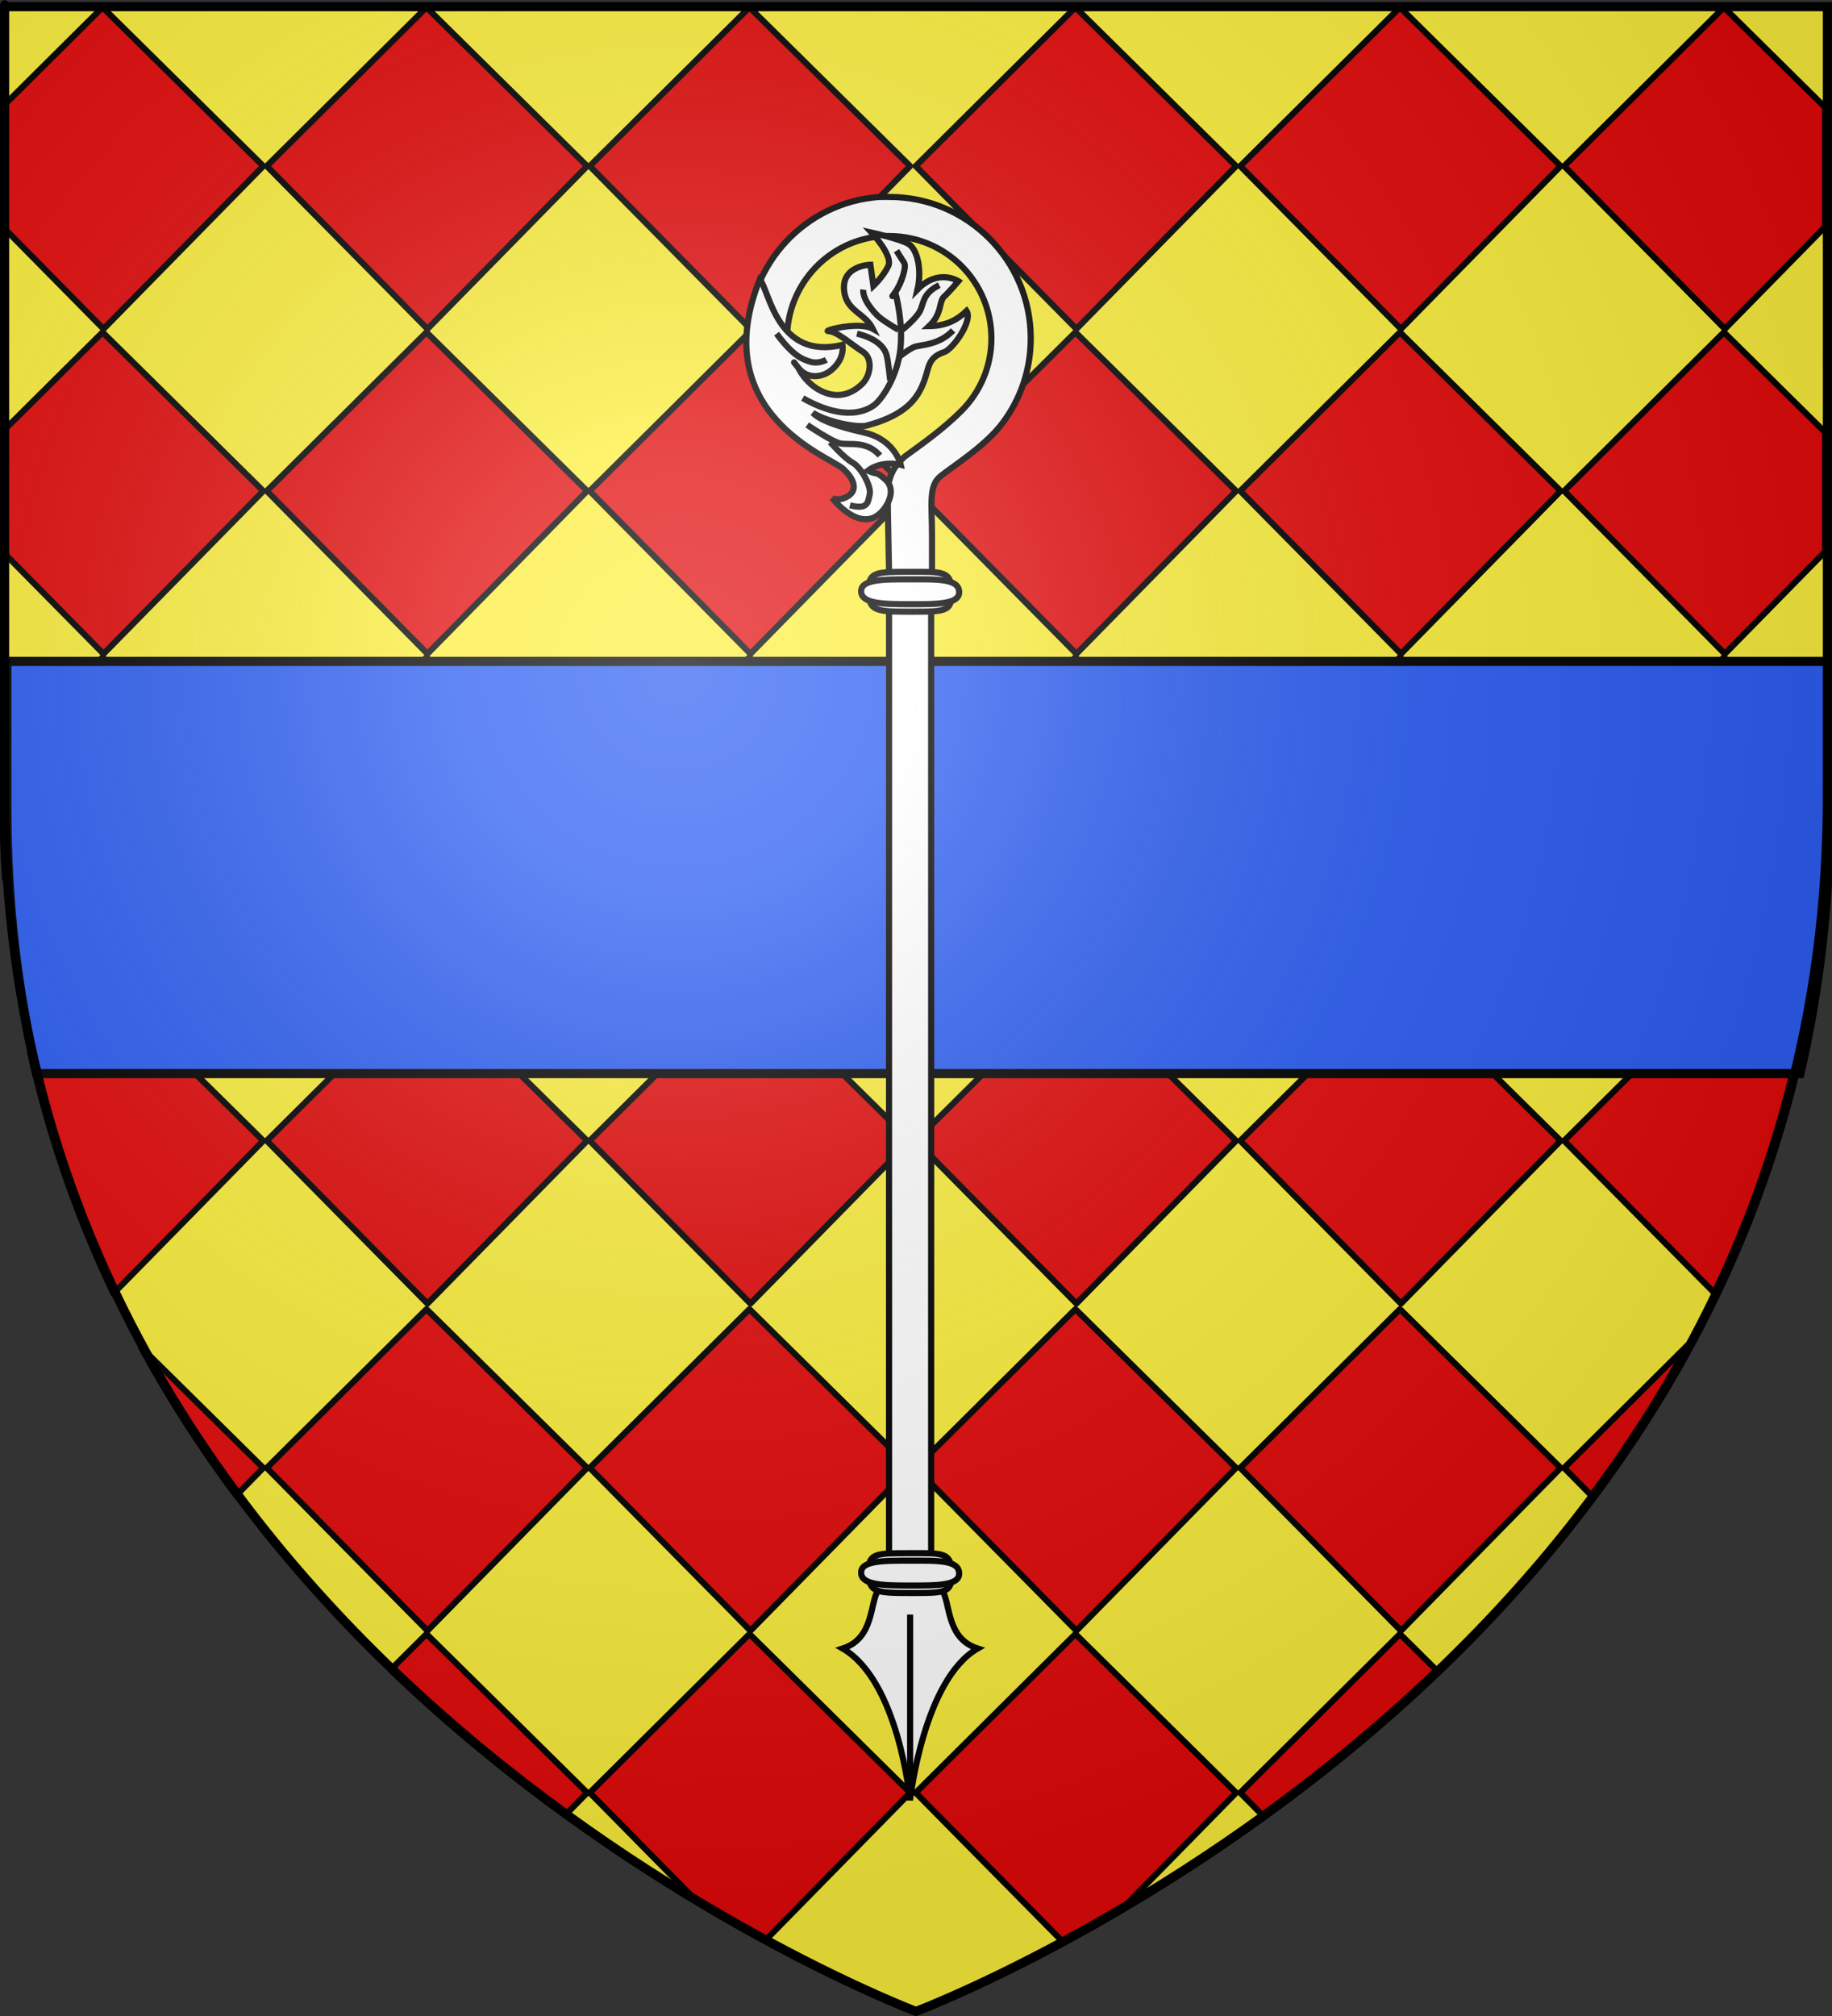 <?xml version="1.0" encoding="UTF-8" standalone="no"?>
<svg
   xmlns:dc="http://purl.org/dc/elements/1.1/"
   xmlns:cc="http://web.resource.org/cc/"
   xmlns:rdf="http://www.w3.org/1999/02/22-rdf-syntax-ns#"
   xmlns:svg="http://www.w3.org/2000/svg"
   xmlns="http://www.w3.org/2000/svg"
   xmlns:xlink="http://www.w3.org/1999/xlink"
   xmlns:sodipodi="http://sodipodi.sourceforge.net/DTD/sodipodi-0.dtd"
   xmlns:inkscape="http://www.inkscape.org/namespaces/inkscape"
   height="660"
   width="600"
   version="1.0"
   id="svg2"
   sodipodi:version="0.32"
   inkscape:version="0.44.1"
   sodipodi:docname="Blason_Manoncourt-en-Vermois_54.svg"
   sodipodi:docbase="L:\blasons"
   inkscape:export-filename="/Users/olivier/Desktop/Blason Rouge/Blason_Vide_3D.png"
   inkscape:export-xdpi="144"
   inkscape:export-ydpi="144">
  <rect width="100%" height="100%" fill="#333333" stroke="none"/>
  <sodipodi:namedview
     inkscape:window-height="712"
     inkscape:window-width="1024"
     inkscape:pageshadow="2"
     inkscape:pageopacity="0.0"
     guidetolerance="10.0"
     gridtolerance="10.0"
     objecttolerance="10.0"
     borderopacity="1.0"
     bordercolor="#666666"
     pagecolor="#ffffff"
     id="base"
     showgrid="false"
     height="660px"
     inkscape:zoom="0.546226"
     inkscape:cx="54.61042"
     inkscape:cy="353.57113"
     inkscape:window-x="-4"
     inkscape:window-y="-4"
     inkscape:current-layer="layer4"
     showguides="true"
     inkscape:guide-bbox="true" />
  <desc
     id="desc4">Flag of Canton of Valais (Wallis)</desc>
  <defs
     id="defs6">
    <linearGradient
       id="linearGradient2893">
      <stop
         style="stop-color:white;stop-opacity:0.314;"
         offset="0"
         id="stop2895" />
      <stop
         id="stop2897"
         offset="0.19"
         style="stop-color:white;stop-opacity:0.251;" />
      <stop
         style="stop-color:#6b6b6b;stop-opacity:0.125;"
         offset="0.6"
         id="stop2901" />
      <stop
         style="stop-color:black;stop-opacity:0.125;"
         offset="1"
         id="stop2899" />
    </linearGradient>
    <linearGradient
       id="linearGradient2885">
      <stop
         id="stop2887"
         offset="0"
         style="stop-color:white;stop-opacity:1;" />
      <stop
         style="stop-color:white;stop-opacity:1;"
         offset="0.229"
         id="stop2891" />
      <stop
         id="stop2889"
         offset="1"
         style="stop-color:black;stop-opacity:1;" />
    </linearGradient>
    <linearGradient
       id="linearGradient2955">
      <stop
         id="stop2867"
         offset="0"
         style="stop-color:#fd0000;stop-opacity:1;" />
      <stop
         style="stop-color:#e77275;stop-opacity:0.659;"
         offset="0.5"
         id="stop2873" />
      <stop
         style="stop-color:black;stop-opacity:0.323;"
         offset="1"
         id="stop2959" />
    </linearGradient>
    <radialGradient
       inkscape:collect="always"
       xlink:href="#linearGradient2955"
       id="radialGradient2961"
       cx="225.524"
       cy="218.901"
       fx="225.524"
       fy="218.901"
       r="300"
       gradientTransform="matrix(-4.167939e-4,2.183,-1.884,-3.599562e-4,615.597,-289.121)"
       gradientUnits="userSpaceOnUse" />
    <polygon
       id="star"
       transform="scale(53,53)"
       points="0,-1 0.588,0.809 -0.951,-0.309 0.951,-0.309 -0.588,0.809 0,-1 " />
    <clipPath
       id="clip">
      <path
         d="M 0,-200 L 0,600 L 300,600 L 300,-200 L 0,-200 z "
         id="path10" />
    </clipPath>
    <radialGradient
       inkscape:collect="always"
       xlink:href="#linearGradient2955"
       id="radialGradient1911"
       gradientUnits="userSpaceOnUse"
       gradientTransform="matrix(-4.167939e-4,2.183,-1.884,-3.599562e-4,615.597,-289.121)"
       cx="225.524"
       cy="218.901"
       fx="225.524"
       fy="218.901"
       r="300" />
    <radialGradient
       inkscape:collect="always"
       xlink:href="#linearGradient2955"
       id="radialGradient2865"
       gradientUnits="userSpaceOnUse"
       gradientTransform="matrix(0,1.749,-1.593,-1.049767e-7,551.788,-191.29)"
       cx="225.524"
       cy="218.901"
       fx="225.524"
       fy="218.901"
       r="300" />
    <radialGradient
       inkscape:collect="always"
       xlink:href="#linearGradient2955"
       id="radialGradient2871"
       gradientUnits="userSpaceOnUse"
       gradientTransform="matrix(0,1.386,-1.323,-5.741131e-8,-158.082,-109.541)"
       cx="225.524"
       cy="218.901"
       fx="225.524"
       fy="218.901"
       r="300" />
    <radialGradient
       inkscape:collect="always"
       xlink:href="#linearGradient2893"
       id="radialGradient3163"
       gradientUnits="userSpaceOnUse"
       gradientTransform="matrix(1.353,0,0,1.349,-77.629,-85.747)"
       cx="221.445"
       cy="226.331"
       fx="221.445"
       fy="226.331"
       r="300" />
    <radialGradient
       gradientTransform="matrix(1.353,0,0,1.349,-77.629,-85.747)"
       gradientUnits="userSpaceOnUse"
       xlink:href="#linearGradient2893"
       id="radialGradient9547"
       fy="226.331"
       fx="221.445"
       r="300"
       cy="226.331"
       cx="221.445" />
    <radialGradient
       gradientTransform="matrix(0,1.386,-1.323,-5.741131e-8,-158.082,-109.541)"
       gradientUnits="userSpaceOnUse"
       xlink:href="#linearGradient2955"
       id="radialGradient9545"
       fy="218.901"
       fx="225.524"
       r="300"
       cy="218.901"
       cx="225.524" />
    <radialGradient
       gradientTransform="matrix(0,1.749,-1.593,-1.049767e-7,551.788,-191.29)"
       gradientUnits="userSpaceOnUse"
       xlink:href="#linearGradient2955"
       id="radialGradient9543"
       fy="218.901"
       fx="225.524"
       r="300"
       cy="218.901"
       cx="225.524" />
    <radialGradient
       gradientTransform="matrix(-4.167939e-4,2.183,-1.884,-3.599562e-4,615.597,-289.121)"
       gradientUnits="userSpaceOnUse"
       xlink:href="#linearGradient2955"
       id="radialGradient9541"
       fy="218.901"
       fx="225.524"
       r="300"
       cy="218.901"
       cx="225.524" />
    <clipPath
       id="clipPath9537">
      <path
         id="path9539"
         d="M 0,-200 L 0,600 L 300,600 L 300,-200 L 0,-200 z " />
    </clipPath>
    <polygon
       id="polygon9535"
       transform="scale(53,53)"
       points="0,-1 0.588,0.809 -0.951,-0.309 0.951,-0.309 -0.588,0.809 0,-1 " />
    <radialGradient
       gradientTransform="matrix(-4.167939e-4,2.183,-1.884,-3.599562e-4,615.597,-289.121)"
       gradientUnits="userSpaceOnUse"
       xlink:href="#linearGradient2955"
       id="radialGradient9533"
       fy="218.901"
       fx="225.524"
       r="300"
       cy="218.901"
       cx="225.524" />
    <linearGradient
       id="linearGradient9525">
      <stop
         id="stop9527"
         offset="0"
         style="stop-color:#fd0000;stop-opacity:1" />
      <stop
         id="stop9529"
         offset="0.5"
         style="stop-color:#e77275;stop-opacity:0.659" />
      <stop
         id="stop9531"
         offset="1"
         style="stop-color:black;stop-opacity:0.323" />
    </linearGradient>
    <linearGradient
       id="linearGradient9517">
      <stop
         id="stop9519"
         offset="0"
         style="stop-color:white;stop-opacity:1" />
      <stop
         id="stop9521"
         offset="0.229"
         style="stop-color:white;stop-opacity:1" />
      <stop
         id="stop9523"
         offset="1"
         style="stop-color:black;stop-opacity:1" />
    </linearGradient>
    <linearGradient
       id="linearGradient9507">
      <stop
         id="stop9509"
         offset="0"
         style="stop-color:white;stop-opacity:0.314" />
      <stop
         id="stop9511"
         offset="0.19"
         style="stop-color:white;stop-opacity:0.251" />
      <stop
         id="stop9513"
         offset="0.6"
         style="stop-color:#6b6b6b;stop-opacity:0.125" />
      <stop
         id="stop9515"
         offset="1"
         style="stop-color:black;stop-opacity:0.125" />
    </linearGradient>
  </defs>
  <g
     inkscape:groupmode="layer"
     id="layer3"
     inkscape:label="Fond écu"
     style="display:inline">
    <path
       id="path2855"
       style="fill:#fcef3c;fill-opacity:1;fill-rule:evenodd;stroke:none;stroke-width:1px;stroke-linecap:butt;stroke-linejoin:miter;stroke-opacity:1"
       d="M 299.25,658.5 C 299.25,658.5 597.75,546.18 597.75,260.728 C 597.75,-24.723 597.75,2.176 597.75,2.176 L 0.75,2.176 L 0.75,260.728 C 0.75,546.18 299.25,658.5 299.25,658.5 z "
       sodipodi:nodetypes="cccccc" />
  </g>
  <g
     inkscape:groupmode="layer"
     id="layer4"
     inkscape:label="Meubles">
    <g
       style="opacity:1"
       transform="translate(29.915,-1710.963)"
       id="g2119">
      <g
         transform="translate(-1361.835,-74.826)"
         id="g11024" />
    </g>
    <g
       id="g1954"
       style="fill:#e20909;fill-opacity:1;stroke:black;stroke-opacity:1;stroke-width:2;stroke-miterlimit:4;stroke-dasharray:none">
      <path
         id="path18014"
         d="M 33.594 2.406 L 0.75 35.031 L 0.75 74.094 L 33.906 107.688 L 86.219 54.375 L 33.594 2.406 z "
         style="fill:#e20909;fill-opacity:1;fill-rule:evenodd;stroke:black;stroke-width:2;stroke-linecap:round;stroke-linejoin:round;stroke-miterlimit:4;stroke-dashoffset:0;stroke-opacity:1;display:inline;stroke-dasharray:none" />
      <path
         style="fill:#e20909;fill-opacity:1;fill-rule:evenodd;stroke:black;stroke-width:2;stroke-linecap:round;stroke-linejoin:round;stroke-miterlimit:4;stroke-dashoffset:0;stroke-opacity:1;display:inline;stroke-dasharray:none"
         d="M 87.37,54.376 L 139.676,2.409 L 192.302,54.376 L 139.996,107.69 L 87.37,54.376 z "
         id="path18016"
         sodipodi:nodetypes="ccccc" />
      <path
         style="fill:#e20909;fill-opacity:1;fill-rule:evenodd;stroke:black;stroke-width:2;stroke-linecap:round;stroke-linejoin:round;stroke-miterlimit:4;stroke-dashoffset:0;stroke-opacity:1;display:inline;stroke-dasharray:none"
         d="M 193.15,54.376 L 245.456,2.409 L 298.082,54.376 L 245.776,107.69 L 193.15,54.376 z "
         id="path18018"
         sodipodi:nodetypes="ccccc" />
      <path
         id="path18026"
         d="M 33.594 108.781 L 0.75 141.406 L 0.75 180.469 L 33.906 214.062 L 86.219 160.75 L 33.594 108.781 z "
         style="fill:#e20909;fill-opacity:1;fill-rule:evenodd;stroke:black;stroke-width:2;stroke-linecap:round;stroke-linejoin:round;stroke-miterlimit:4;stroke-dashoffset:0;stroke-opacity:1;display:inline;stroke-dasharray:none" />
      <path
         style="fill:#e20909;fill-opacity:1;fill-rule:evenodd;stroke:black;stroke-width:2;stroke-linecap:round;stroke-linejoin:round;stroke-miterlimit:4;stroke-dashoffset:0;stroke-opacity:1;display:inline;stroke-dasharray:none"
         d="M 87.371,160.739 L 139.677,108.773 L 192.302,160.739 L 139.996,214.053 L 87.371,160.739 z "
         id="path18028"
         sodipodi:nodetypes="ccccc" />
      <path
         style="fill:#e20909;fill-opacity:1;fill-rule:evenodd;stroke:black;stroke-width:2;stroke-linecap:round;stroke-linejoin:round;stroke-miterlimit:4;stroke-dashoffset:0;stroke-opacity:1;display:inline;stroke-dasharray:none"
         d="M 193.151,160.739 L 245.457,108.773 L 298.082,160.739 L 245.776,214.053 L 193.151,160.739 z "
         id="path18030"
         sodipodi:nodetypes="ccccc" />
      <path
         id="path18032"
         d="M 33.594 215.156 L 0.75 247.781 L 0.75 260.719 C 0.75 269.91 1.057 278.916 1.656 287.75 L 33.906 320.438 L 86.219 267.125 L 33.594 215.156 z "
         style="fill:#e20909;fill-opacity:1;fill-rule:evenodd;stroke:black;stroke-width:2;stroke-linecap:round;stroke-linejoin:round;stroke-miterlimit:4;stroke-dashoffset:0;stroke-opacity:1;display:inline;stroke-dasharray:none" />
      <path
         style="fill:#e20909;fill-opacity:1;fill-rule:evenodd;stroke:black;stroke-width:2;stroke-linecap:round;stroke-linejoin:round;stroke-miterlimit:4;stroke-dashoffset:0;stroke-opacity:1;display:inline;stroke-dasharray:none"
         d="M 87.371,267.117 L 139.677,215.151 L 192.302,267.117 L 139.996,320.431 L 87.371,267.117 z "
         id="path18034"
         sodipodi:nodetypes="ccccc" />
      <path
         style="fill:#e20909;fill-opacity:1;fill-rule:evenodd;stroke:black;stroke-width:2;stroke-linecap:round;stroke-linejoin:round;stroke-miterlimit:4;stroke-dashoffset:0;stroke-opacity:1;display:inline;stroke-dasharray:none"
         d="M 193.151,267.117 L 245.457,215.151 L 298.082,267.117 L 245.776,320.431 L 193.151,267.117 z "
         id="path18036"
         sodipodi:nodetypes="ccccc" />
      <path
         id="path18038"
         d="M 33.594 321.5 L 9.969 344.969 C 16.317 373.234 25.633 399.386 37.156 423.469 L 86.219 373.469 L 33.594 321.5 z "
         style="fill:#e20909;fill-opacity:1;fill-rule:evenodd;stroke:black;stroke-width:2;stroke-linecap:round;stroke-linejoin:round;stroke-miterlimit:4;stroke-dashoffset:0;stroke-opacity:1;display:inline;stroke-dasharray:none" />
      <path
         style="fill:#e20909;fill-opacity:1;fill-rule:evenodd;stroke:black;stroke-width:2;stroke-linecap:round;stroke-linejoin:round;stroke-miterlimit:4;stroke-dashoffset:0;stroke-opacity:1;display:inline;stroke-dasharray:none"
         d="M 87.371,373.456 L 139.677,321.49 L 192.302,373.456 L 139.996,426.77 L 87.371,373.456 z "
         id="path18040"
         sodipodi:nodetypes="ccccc" />
      <path
         style="fill:#e20909;fill-opacity:1;fill-rule:evenodd;stroke:black;stroke-width:2;stroke-linecap:round;stroke-linejoin:round;stroke-miterlimit:4;stroke-dashoffset:0;stroke-opacity:1;display:inline;stroke-dasharray:none"
         d="M 193.151,373.456 L 245.457,321.49 L 298.082,373.456 L 245.776,426.77 L 193.151,373.456 z "
         id="path18042"
         sodipodi:nodetypes="ccccc" />
      <path
         sodipodi:nodetypes="ccccc"
         id="path3399"
         d="M 299.901,54.376 L 352.207,2.409 L 404.832,54.376 L 352.526,107.69 L 299.901,54.376 z "
         style="fill:#e20909;fill-opacity:1;fill-rule:evenodd;stroke:black;stroke-width:2;stroke-linecap:round;stroke-linejoin:round;stroke-miterlimit:4;stroke-dashoffset:0;stroke-opacity:1;display:inline;stroke-dasharray:none" />
      <path
         sodipodi:nodetypes="ccccc"
         id="path3401"
         d="M 406.198,54.376 L 458.504,2.409 L 511.129,54.376 L 458.823,107.69 L 406.198,54.376 z "
         style="fill:#e20909;fill-opacity:1;fill-rule:evenodd;stroke:black;stroke-width:2;stroke-linecap:round;stroke-linejoin:round;stroke-miterlimit:4;stroke-dashoffset:0;stroke-opacity:1;display:inline;stroke-dasharray:none" />
      <path
         id="path3403"
         d="M 564.594 2.406 L 512.281 54.375 L 564.906 107.688 L 597.75 74.219 C 597.75 72.504 597.75 34.953 597.75 35.156 L 564.594 2.406 z "
         style="fill:#e20909;fill-opacity:1;fill-rule:evenodd;stroke:black;stroke-width:2;stroke-linecap:round;stroke-linejoin:round;stroke-miterlimit:4;stroke-dashoffset:0;stroke-opacity:1;display:inline;stroke-dasharray:none" />
      <path
         sodipodi:nodetypes="ccccc"
         id="path3407"
         d="M 299.901,160.739 L 352.207,108.773 L 404.832,160.739 L 352.526,214.053 L 299.901,160.739 z "
         style="fill:#e20909;fill-opacity:1;fill-rule:evenodd;stroke:black;stroke-width:2;stroke-linecap:round;stroke-linejoin:round;stroke-miterlimit:4;stroke-dashoffset:0;stroke-opacity:1;display:inline;stroke-dasharray:none" />
      <path
         sodipodi:nodetypes="ccccc"
         id="path3409"
         d="M 299.901,267.117 L 352.207,215.151 L 404.832,267.117 L 352.526,320.431 L 299.901,267.117 z "
         style="fill:#e20909;fill-opacity:1;fill-rule:evenodd;stroke:black;stroke-width:2;stroke-linecap:round;stroke-linejoin:round;stroke-miterlimit:4;stroke-dashoffset:0;stroke-opacity:1;display:inline;stroke-dasharray:none" />
      <path
         sodipodi:nodetypes="ccccc"
         id="path3411"
         d="M 299.901,373.456 L 352.207,321.49 L 404.832,373.456 L 352.526,426.77 L 299.901,373.456 z "
         style="fill:#e20909;fill-opacity:1;fill-rule:evenodd;stroke:black;stroke-width:2;stroke-linecap:round;stroke-linejoin:round;stroke-miterlimit:4;stroke-dashoffset:0;stroke-opacity:1;display:inline;stroke-dasharray:none" />
      <path
         sodipodi:nodetypes="ccccc"
         id="path3413"
         d="M 406.198,160.739 L 458.504,108.773 L 511.13,160.739 L 458.824,214.053 L 406.198,160.739 z "
         style="fill:#e20909;fill-opacity:1;fill-rule:evenodd;stroke:black;stroke-width:2;stroke-linecap:round;stroke-linejoin:round;stroke-miterlimit:4;stroke-dashoffset:0;stroke-opacity:1;display:inline;stroke-dasharray:none" />
      <path
         id="path3415"
         d="M 564.594 108.781 L 512.281 160.75 L 564.906 214.062 L 597.75 180.594 C 597.75 161.794 597.75 152.041 597.75 141.531 L 564.594 108.781 z "
         style="fill:#e20909;fill-opacity:1;fill-rule:evenodd;stroke:black;stroke-width:2;stroke-linecap:round;stroke-linejoin:round;stroke-miterlimit:4;stroke-dashoffset:0;stroke-opacity:1;display:inline;stroke-dasharray:none" />
      <path
         sodipodi:nodetypes="ccccc"
         id="path3419"
         d="M 406.198,267.117 L 458.504,215.151 L 511.13,267.117 L 458.824,320.431 L 406.198,267.117 z "
         style="fill:#e20909;fill-opacity:1;fill-rule:evenodd;stroke:black;stroke-width:2;stroke-linecap:round;stroke-linejoin:round;stroke-miterlimit:4;stroke-dashoffset:0;stroke-opacity:1;display:inline;stroke-dasharray:none" />
      <path
         id="path3421"
         d="M 564.594 215.156 L 512.281 267.125 L 564.906 320.438 L 596.844 287.906 C 597.45 279.023 597.75 269.964 597.75 260.719 C 597.75 246.572 597.75 260.56 597.75 247.906 L 564.594 215.156 z "
         style="fill:#e20909;fill-opacity:1;fill-rule:evenodd;stroke:black;stroke-width:2;stroke-linecap:round;stroke-linejoin:round;stroke-miterlimit:4;stroke-dashoffset:0;stroke-opacity:1;display:inline;stroke-dasharray:none" />
      <path
         sodipodi:nodetypes="ccccc"
         id="path3425"
         d="M 406.198,373.456 L 458.504,321.49 L 511.13,373.456 L 458.824,426.77 L 406.198,373.456 z "
         style="fill:#e20909;fill-opacity:1;fill-rule:evenodd;stroke:black;stroke-width:2;stroke-linecap:round;stroke-linejoin:round;stroke-miterlimit:4;stroke-dashoffset:0;stroke-opacity:1;display:inline;stroke-dasharray:none" />
      <path
         id="path3427"
         d="M 564.594 321.5 L 512.281 373.469 L 561.438 423.25 C 572.893 399.271 582.171 373.247 588.5 345.125 L 564.594 321.5 z "
         style="fill:#e20909;fill-opacity:1;fill-rule:evenodd;stroke:black;stroke-width:2;stroke-linecap:round;stroke-linejoin:round;stroke-miterlimit:4;stroke-dashoffset:0;stroke-opacity:1;display:inline;stroke-dasharray:none" />
      <path
         id="path3473"
         d="M 46.125 440.969 C 55.557 458.327 66.084 474.522 77.344 489.625 L 86.219 480.562 L 46.125 440.969 z "
         style="fill:#e20909;fill-opacity:1;fill-rule:evenodd;stroke:black;stroke-width:2;stroke-linecap:round;stroke-linejoin:round;stroke-miterlimit:4;stroke-dashoffset:0;stroke-opacity:1;display:inline;stroke-dasharray:none" />
      <path
         sodipodi:nodetypes="ccccc"
         id="path3475"
         d="M 87.37,480.555 L 139.676,428.589 L 192.302,480.555 L 139.996,533.87 L 87.37,480.555 z "
         style="fill:#e20909;fill-opacity:1;fill-rule:evenodd;stroke:black;stroke-width:2;stroke-linecap:round;stroke-linejoin:round;stroke-miterlimit:4;stroke-dashoffset:0;stroke-opacity:1;display:inline;stroke-dasharray:none" />
      <path
         sodipodi:nodetypes="ccccc"
         id="path3477"
         d="M 193.151,480.555 L 245.457,428.589 L 298.082,480.555 L 245.776,533.87 L 193.151,480.555 z "
         style="fill:#e20909;fill-opacity:1;fill-rule:evenodd;stroke:black;stroke-width:2;stroke-linecap:round;stroke-linejoin:round;stroke-miterlimit:4;stroke-dashoffset:0;stroke-opacity:1;display:inline;stroke-dasharray:none" />
      <path
         id="path3487"
         d="M 139.688 534.938 L 127.906 546.656 C 146.903 564.883 166.389 580.71 185.094 594.25 L 192.312 586.906 L 139.688 534.938 z "
         style="fill:#e20909;fill-opacity:1;fill-rule:evenodd;stroke:black;stroke-width:2;stroke-linecap:round;stroke-linejoin:round;stroke-miterlimit:4;stroke-dashoffset:0;stroke-opacity:1;display:inline;stroke-dasharray:none" />
      <path
         id="path3489"
         d="M 245.469 534.938 L 193.156 586.906 L 228.781 623 C 236.471 627.59 243.751 631.708 250.531 635.375 L 298.094 586.906 L 245.469 534.938 z "
         style="fill:#e20909;fill-opacity:1;fill-rule:evenodd;stroke:black;stroke-width:2;stroke-linecap:round;stroke-linejoin:round;stroke-miterlimit:4;stroke-dashoffset:0;stroke-opacity:1;display:inline;stroke-dasharray:none" />
      <path
         style="fill:#e20909;fill-opacity:1;fill-rule:evenodd;stroke:black;stroke-width:2;stroke-linecap:round;stroke-linejoin:round;stroke-miterlimit:4;stroke-dashoffset:0;stroke-opacity:1;display:inline;stroke-dasharray:none"
         d="M 299.901,480.555 L 352.207,428.589 L 404.832,480.555 L 352.526,533.87 L 299.901,480.555 z "
         id="path3505"
         sodipodi:nodetypes="ccccc" />
      <path
         style="fill:#e20909;fill-opacity:1;fill-rule:evenodd;stroke:black;stroke-width:2;stroke-linecap:round;stroke-linejoin:round;stroke-miterlimit:4;stroke-dashoffset:0;stroke-opacity:1;display:inline;stroke-dasharray:none"
         d="M 406.198,480.555 L 458.504,428.589 L 511.13,480.555 L 458.824,533.87 L 406.198,480.555 z "
         id="path3507"
         sodipodi:nodetypes="ccccc" />
      <path
         id="path3509"
         d="M 552.688 440.406 L 512.281 480.562 L 521.188 489.594 C 532.558 474.338 543.186 457.962 552.688 440.406 z "
         style="fill:#e20909;fill-opacity:1;fill-rule:evenodd;stroke:black;stroke-width:2;stroke-linecap:round;stroke-linejoin:round;stroke-miterlimit:4;stroke-dashoffset:0;stroke-opacity:1;display:inline;stroke-dasharray:none" />
      <path
         id="path3513"
         d="M 352.219 534.938 L 299.906 586.906 L 347.844 635.469 C 354.468 631.889 361.534 627.868 369.031 623.406 L 404.844 586.906 L 352.219 534.938 z "
         style="fill:#e20909;fill-opacity:1;fill-rule:evenodd;stroke:black;stroke-width:2;stroke-linecap:round;stroke-linejoin:round;stroke-miterlimit:4;stroke-dashoffset:0;stroke-opacity:1;display:inline;stroke-dasharray:none" />
      <path
         id="path3519"
         d="M 458.5 534.938 L 406.188 586.906 L 413.438 594.25 C 432.094 580.743 451.519 564.95 470.469 546.781 L 458.5 534.938 z "
         style="fill:#e20909;fill-opacity:1;fill-rule:evenodd;stroke:black;stroke-width:2;stroke-linecap:round;stroke-linejoin:round;stroke-miterlimit:4;stroke-dashoffset:0;stroke-opacity:1;display:inline;stroke-dasharray:none" />
    </g>
    <path
       d="M 2.25,216.531 L 2.25,264.719 C 2.25,295.641 5.753,324.533 12,351.469 L 589.5,351.469 C 595.747,324.533 599.25,295.641 599.25,264.719 C 599.25,211.514 599.25,250.23 599.25,216.531 L 2.25,216.531 z "
       style="fill:#2b5df2;fill-opacity:1;fill-rule:evenodd;stroke:black;stroke-width:3;stroke-linecap:butt;stroke-linejoin:miter;stroke-miterlimit:4;stroke-dasharray:none;stroke-opacity:1;display:inline"
       id="path1977" />
    <g
       style="display:inline"
       id="g7288"
       transform="matrix(-1.007,6.467486e-7,6.467486e-7,1.007,1071.132,99.567)">
      <path
         d="M 777.671,-34.847 C 801.554,-33.196 820.421,-13.178 820.421,11.136 C 820.421,15.104 819.93,18.961 818.984,22.632 L 805.692,22.632 C 806.999,19.07 807.704,15.154 807.704,11.136 C 807.704,-6.654 793.721,-21.238 776.162,-22.13 C 775.596,-22.159 775.011,-22.13 774.438,-22.13 C 756.085,-22.13 741.244,-7.228 741.244,11.136 C 741.244,20.319 744.954,28.635 750.958,34.656 C 756.963,40.677 764.083,45.667 768.628,48.967 C 773.217,52.299 775.01,56.906 774.988,61.684 C 774.967,66.462 774.366,95.344 774.366,95.344 L 760.571,95.344 C 760.571,95.344 760.571,85.249 760.571,75.154 C 760.571,65.059 761.738,59.156 757.874,56.002 C 753.884,52.745 743.239,46.203 737.535,38.551 C 731.832,30.9 728.454,21.414 728.454,11.136 C 728.454,-14.256 749.061,-34.847 774.438,-34.847 C 775.132,-34.847 775.835,-34.878 776.521,-34.847 C 776.712,-34.839 776.906,-34.858 777.096,-34.847 C 777.285,-34.836 777.483,-34.86 777.671,-34.847 z "
         style="fill:white;fill-opacity:1;fill-rule:nonzero;stroke:black;stroke-width:2;stroke-miterlimit:4;stroke-dasharray:none;stroke-opacity:1"
         id="path4573" />
      <path
         id="path4575"
         style="fill:white;fill-opacity:1;fill-rule:evenodd;stroke:black;stroke-width:2;stroke-linecap:butt;stroke-linejoin:miter;stroke-miterlimit:4;stroke-dasharray:none;stroke-opacity:1"
         d="M 789.601,53.432 C 785.381,57.226 784.955,60.631 787.898,62.44 C 790.842,64.248 793.005,63.078 793.005,63.078 C 793.005,63.078 784.099,74.668 777.153,67.723 C 774.564,65.134 772.33,60.204 775.593,57.154 C 778.856,54.105 778.51,55.581 781.445,54.141 C 776.703,50.626 770.735,52.225 770.735,52.225 C 770.735,52.225 772.494,44.216 782.265,41.847 C 785.78,40.995 795.958,38.83 799.332,35.347 C 793.786,38.71 784.337,40.165 781.836,39.495 C 766.636,35.422 763.93,28.573 761.943,21.159 C 761.049,17.822 759.355,16.513 756.589,15.59 C 753.823,14.668 747.196,5.417 749.325,2.226 C 752.49,5.258 756.124,7.091 761.519,7.16 C 757.162,3.079 758.419,-0.786 756.61,-2.453 C 754.802,-4.12 751.981,-7.461 751.981,-7.461 C 751.981,-7.461 758.467,-11.741 765.277,-4.78 C 763.788,-11.306 765.386,-17.886 768.188,-19.552 C 770.99,-21.219 780.175,-23.239 780.175,-23.239 C 780.175,-23.239 773.188,-15.757 774.784,-12.388 C 776.379,-9.019 779.626,-5.925 779.626,-5.925 L 780.599,-12.813 C 780.599,-12.813 790.881,-12.594 788.968,-3.261 C 787.821,2.334 782.222,3.144 779.814,8.025 C 784.46,5.436 796.747,8.834 794.158,8.799 C 791.57,8.763 786.555,13.288 783.115,15.451 C 779.675,17.614 780.551,23.123 783.104,25.748 C 785.657,28.372 790.1,31.02 795.88,28.573 C 801.661,26.127 804.073,20.666 804.073,20.666 C 804.073,20.666 807.159,16.73 804.073,20.666 C 800.987,24.602 796.2,23.715 793.576,21.658 C 790.952,19.601 789.27,16.696 789.681,13.244 C 811.209,18.424 813.445,-4.893 816.606,-7.987 C 834.034,35.462 793.822,49.638 789.601,53.432 z " />
      <path
         d="M 802.613,30.554 C 788.712,38.438 781.658,34.496 779.376,32.836 C 777.093,31.176 771.906,23.914 770.869,14.785 C 769.832,5.656 772.529,-3.888 772.529,-3.888 C 772.529,-3.888 774.604,-0.983 772.529,-3.888 C 770.454,-6.793 768.794,-12.187 769.624,-13.432 C 770.454,-14.677 772.114,-17.374 772.114,-17.374"
         style="fill:none;fill-opacity:1;fill-rule:evenodd;stroke:black;stroke-width:2;stroke-linecap:butt;stroke-linejoin:miter;stroke-miterlimit:4;stroke-dasharray:none;stroke-opacity:1"
         id="path4577" />
      <path
         d="M 782.903,-4.718 C 783.318,-1.813 779.583,2.751 777.508,4.411 C 775.434,6.071 771.491,8.353 771.491,8.353"
         style="fill:white;fill-opacity:1;fill-rule:evenodd;stroke:black;stroke-width:2;stroke-linecap:butt;stroke-linejoin:miter;stroke-miterlimit:4;stroke-dasharray:none;stroke-opacity:1"
         id="path4579" />
      <path
         d="M 758.213,-6.17 C 763.192,-3.68 763.192,-0.983 764.23,1.714 C 765.267,4.411 770.247,8.353 770.247,8.353"
         style="fill:white;fill-opacity:1;fill-rule:evenodd;stroke:black;stroke-width:2;stroke-linecap:butt;stroke-linejoin:miter;stroke-miterlimit:4;stroke-dasharray:none;stroke-opacity:1"
         id="path4581" />
      <path
         d="M 753.711,8.561 C 758.523,13.54 764.429,13.125 766.398,13.955 C 768.367,14.785 771.429,17.275 771.429,17.275"
         style="fill:white;fill-opacity:1;fill-rule:evenodd;stroke:black;stroke-width:2;stroke-linecap:butt;stroke-linejoin:miter;stroke-miterlimit:4;stroke-dasharray:none;stroke-opacity:1"
         id="path4583" />
      <path
         d="M 784.978,9.598 C 778.131,11.258 776.056,14.37 775.434,16.238 C 774.811,18.105 774.189,24.744 774.189,24.744"
         style="fill:white;fill-opacity:1;fill-rule:evenodd;stroke:black;stroke-width:2;stroke-linecap:butt;stroke-linejoin:miter;stroke-miterlimit:4;stroke-dasharray:none;stroke-opacity:1"
         id="path4585" />
      <path
         d="M 811.12,9.598 C 805.725,16.86 802.821,17.897 800.124,18.727 C 797.426,19.557 794.937,18.105 794.937,18.105"
         style="fill:white;fill-opacity:1;fill-rule:evenodd;stroke:black;stroke-width:2;stroke-linecap:butt;stroke-linejoin:miter;stroke-miterlimit:4;stroke-dasharray:none;stroke-opacity:1"
         id="path4587" />
      <path
         d="M 777.508,49.227 C 781.865,44.247 787.467,45.907 790.372,45.284 C 793.277,44.662 801.161,39.268 801.161,39.268"
         style="fill:white;fill-opacity:1;fill-rule:evenodd;stroke:black;stroke-width:2;stroke-linecap:butt;stroke-linejoin:miter;stroke-miterlimit:4;stroke-dasharray:none;stroke-opacity:1"
         id="path4589" />
      <path
         d="M 787.26,65.41 C 781.45,66.862 781.45,64.58 780.828,61.883 C 780.206,59.186 783.733,52.961 786.43,51.509 C 789.127,50.056 793.692,44.87 793.692,44.87"
         style="fill:none;fill-opacity:1;fill-rule:evenodd;stroke:black;stroke-width:2;stroke-linecap:butt;stroke-linejoin:miter;stroke-miterlimit:4;stroke-dasharray:none;stroke-opacity:1"
         id="path4591" />
      <g
         transform="matrix(-2.299,0,0,2.299,595.509,-47.285)"
         style="fill:white;fill-opacity:1;stroke:black;stroke-width:0.87;stroke-miterlimit:4;stroke-dasharray:none;stroke-opacity:1"
         id="g4593">
        <path
           d="M -79.372,202.367 C -80.636,204.172 -79.923,209.236 -84.435,210.679 C -76.526,215.245 -74.937,231.923 -74.903,232.086 C -74.86,231.922 -72.995,215.099 -65.341,210.679 C -69.853,209.236 -69.14,204.172 -70.403,202.367 C -70.598,198.273 -74.126,198.961 -75.247,198.961 C -76.368,198.961 -79.372,198.764 -79.372,202.367 z "
           style="fill:white;fill-opacity:1;fill-rule:evenodd;stroke:black;stroke-width:0.87;stroke-linecap:butt;stroke-linejoin:miter;stroke-miterlimit:4;stroke-dasharray:none;stroke-opacity:1"
           id="path4595" />
        <path
           d="M -74.888,229.222 L -74.888,205.875"
           style="fill:white;fill-opacity:1;fill-rule:evenodd;stroke:black;stroke-width:0.87;stroke-linecap:butt;stroke-linejoin:miter;stroke-miterlimit:4;stroke-dasharray:none;stroke-opacity:1"
           id="path4597" />
      </g>
      <rect
         width="13.694"
         height="315.266"
         x="-774.536"
         y="95.337"
         style="fill:white;fill-opacity:1;fill-rule:nonzero;stroke:black;stroke-width:2;stroke-miterlimit:4;stroke-dasharray:none;stroke-opacity:1"
         id="rect4599"
         transform="scale(-1,1)" />
      <g
         transform="matrix(-2.299,0,0,2.299,596.934,-42.687)"
         style="fill:white;fill-opacity:1;stroke:black;stroke-width:0.87;stroke-miterlimit:4;stroke-dasharray:none;stroke-opacity:1"
         id="g4601">
        <path
           d="M -68.385,59.244 C -68.32,62.096 -69.305,62.059 -74.268,62.059 C -79.147,62.059 -80.078,61.951 -80.151,59.244 C -80.228,56.388 -79.14,56.429 -74.268,56.429 C -69.667,56.429 -68.452,56.244 -68.385,59.244 z "
           style="fill:white;fill-opacity:1;fill-rule:nonzero;stroke:black;stroke-width:0.87;stroke-miterlimit:4;stroke-dasharray:none;stroke-opacity:1"
           id="path4603" />
        <path
           d="M -67.335,59.244 C -67.259,61.026 -70.441,61.003 -74.268,61.003 C -78.095,61.003 -81.115,60.936 -81.2,59.244 C -81.291,57.459 -78.095,57.484 -74.268,57.484 C -70.441,57.484 -67.415,57.368 -67.335,59.244 z "
           style="fill:white;fill-opacity:1;fill-rule:nonzero;stroke:black;stroke-width:0.87;stroke-miterlimit:4;stroke-dasharray:none;stroke-opacity:1"
           id="path4605" />
      </g>
      <g
         transform="matrix(-2.299,0,0,2.299,596.934,276.345)"
         style="fill:white;fill-opacity:1;stroke:black;stroke-width:0.87;stroke-miterlimit:4;stroke-dasharray:none;stroke-opacity:1"
         id="g4607">
        <path
           d="M -68.385,59.244 C -68.32,62.096 -69.305,62.059 -74.268,62.059 C -79.147,62.059 -80.078,61.951 -80.151,59.244 C -80.228,56.388 -79.14,56.429 -74.268,56.429 C -69.667,56.429 -68.452,56.244 -68.385,59.244 z "
           style="fill:white;fill-opacity:1;fill-rule:nonzero;stroke:black;stroke-width:0.87;stroke-miterlimit:4;stroke-dasharray:none;stroke-opacity:1"
           id="path4609" />
        <path
           d="M -67.335,59.244 C -67.259,61.026 -70.441,61.003 -74.268,61.003 C -78.095,61.003 -81.115,60.936 -81.2,59.244 C -81.291,57.459 -78.095,57.484 -74.268,57.484 C -70.441,57.484 -67.415,57.368 -67.335,59.244 z "
           style="fill:white;fill-opacity:1;fill-rule:nonzero;stroke:black;stroke-width:0.87;stroke-miterlimit:4;stroke-dasharray:none;stroke-opacity:1"
           id="path4611" />
      </g>
    </g>
  </g>
  <g
     inkscape:groupmode="layer"
     id="layer2"
     inkscape:label="Reflet final"
     sodipodi:insensitive="true">
    <path
       sodipodi:nodetypes="cccccc"
       d="M 300,658.5 C 300,658.5 598.5,546.18 598.5,260.728 C 598.5,-24.723 598.5,2.176 598.5,2.176 L 1.5,2.176 L 1.5,260.728 C 1.5,546.18 300,658.5 300,658.5 z "
       style="opacity:1;fill:url(#radialGradient3163);fill-opacity:1;fill-rule:evenodd;stroke:none;stroke-width:1px;stroke-linecap:butt;stroke-linejoin:miter;stroke-opacity:1"
       id="path2875"
       inkscape:export-xdpi="144"
       inkscape:export-ydpi="144" />
  </g>
  <g
     inkscape:groupmode="layer"
     id="layer1"
     inkscape:label="Contour final"
     sodipodi:insensitive="true">
    <path
       sodipodi:nodetypes="cccccc"
       d="M 300,658.5 C 300,658.5 1.5,546.18 1.5,260.728 C 1.5,-24.723 1.5,2.176 1.5,2.176 L 598.5,2.176 L 598.5,260.728 C 598.5,546.18 300,658.5 300,658.5 z "
       style="opacity:1;fill:none;fill-opacity:1;fill-rule:evenodd;stroke:#000000;stroke-width:3;stroke-linecap:butt;stroke-linejoin:miter;stroke-miterlimit:4;stroke-dasharray:none;stroke-opacity:1"
       id="path1411"
       inkscape:export-xdpi="144"
       inkscape:export-ydpi="144" />
  </g>
</svg>
